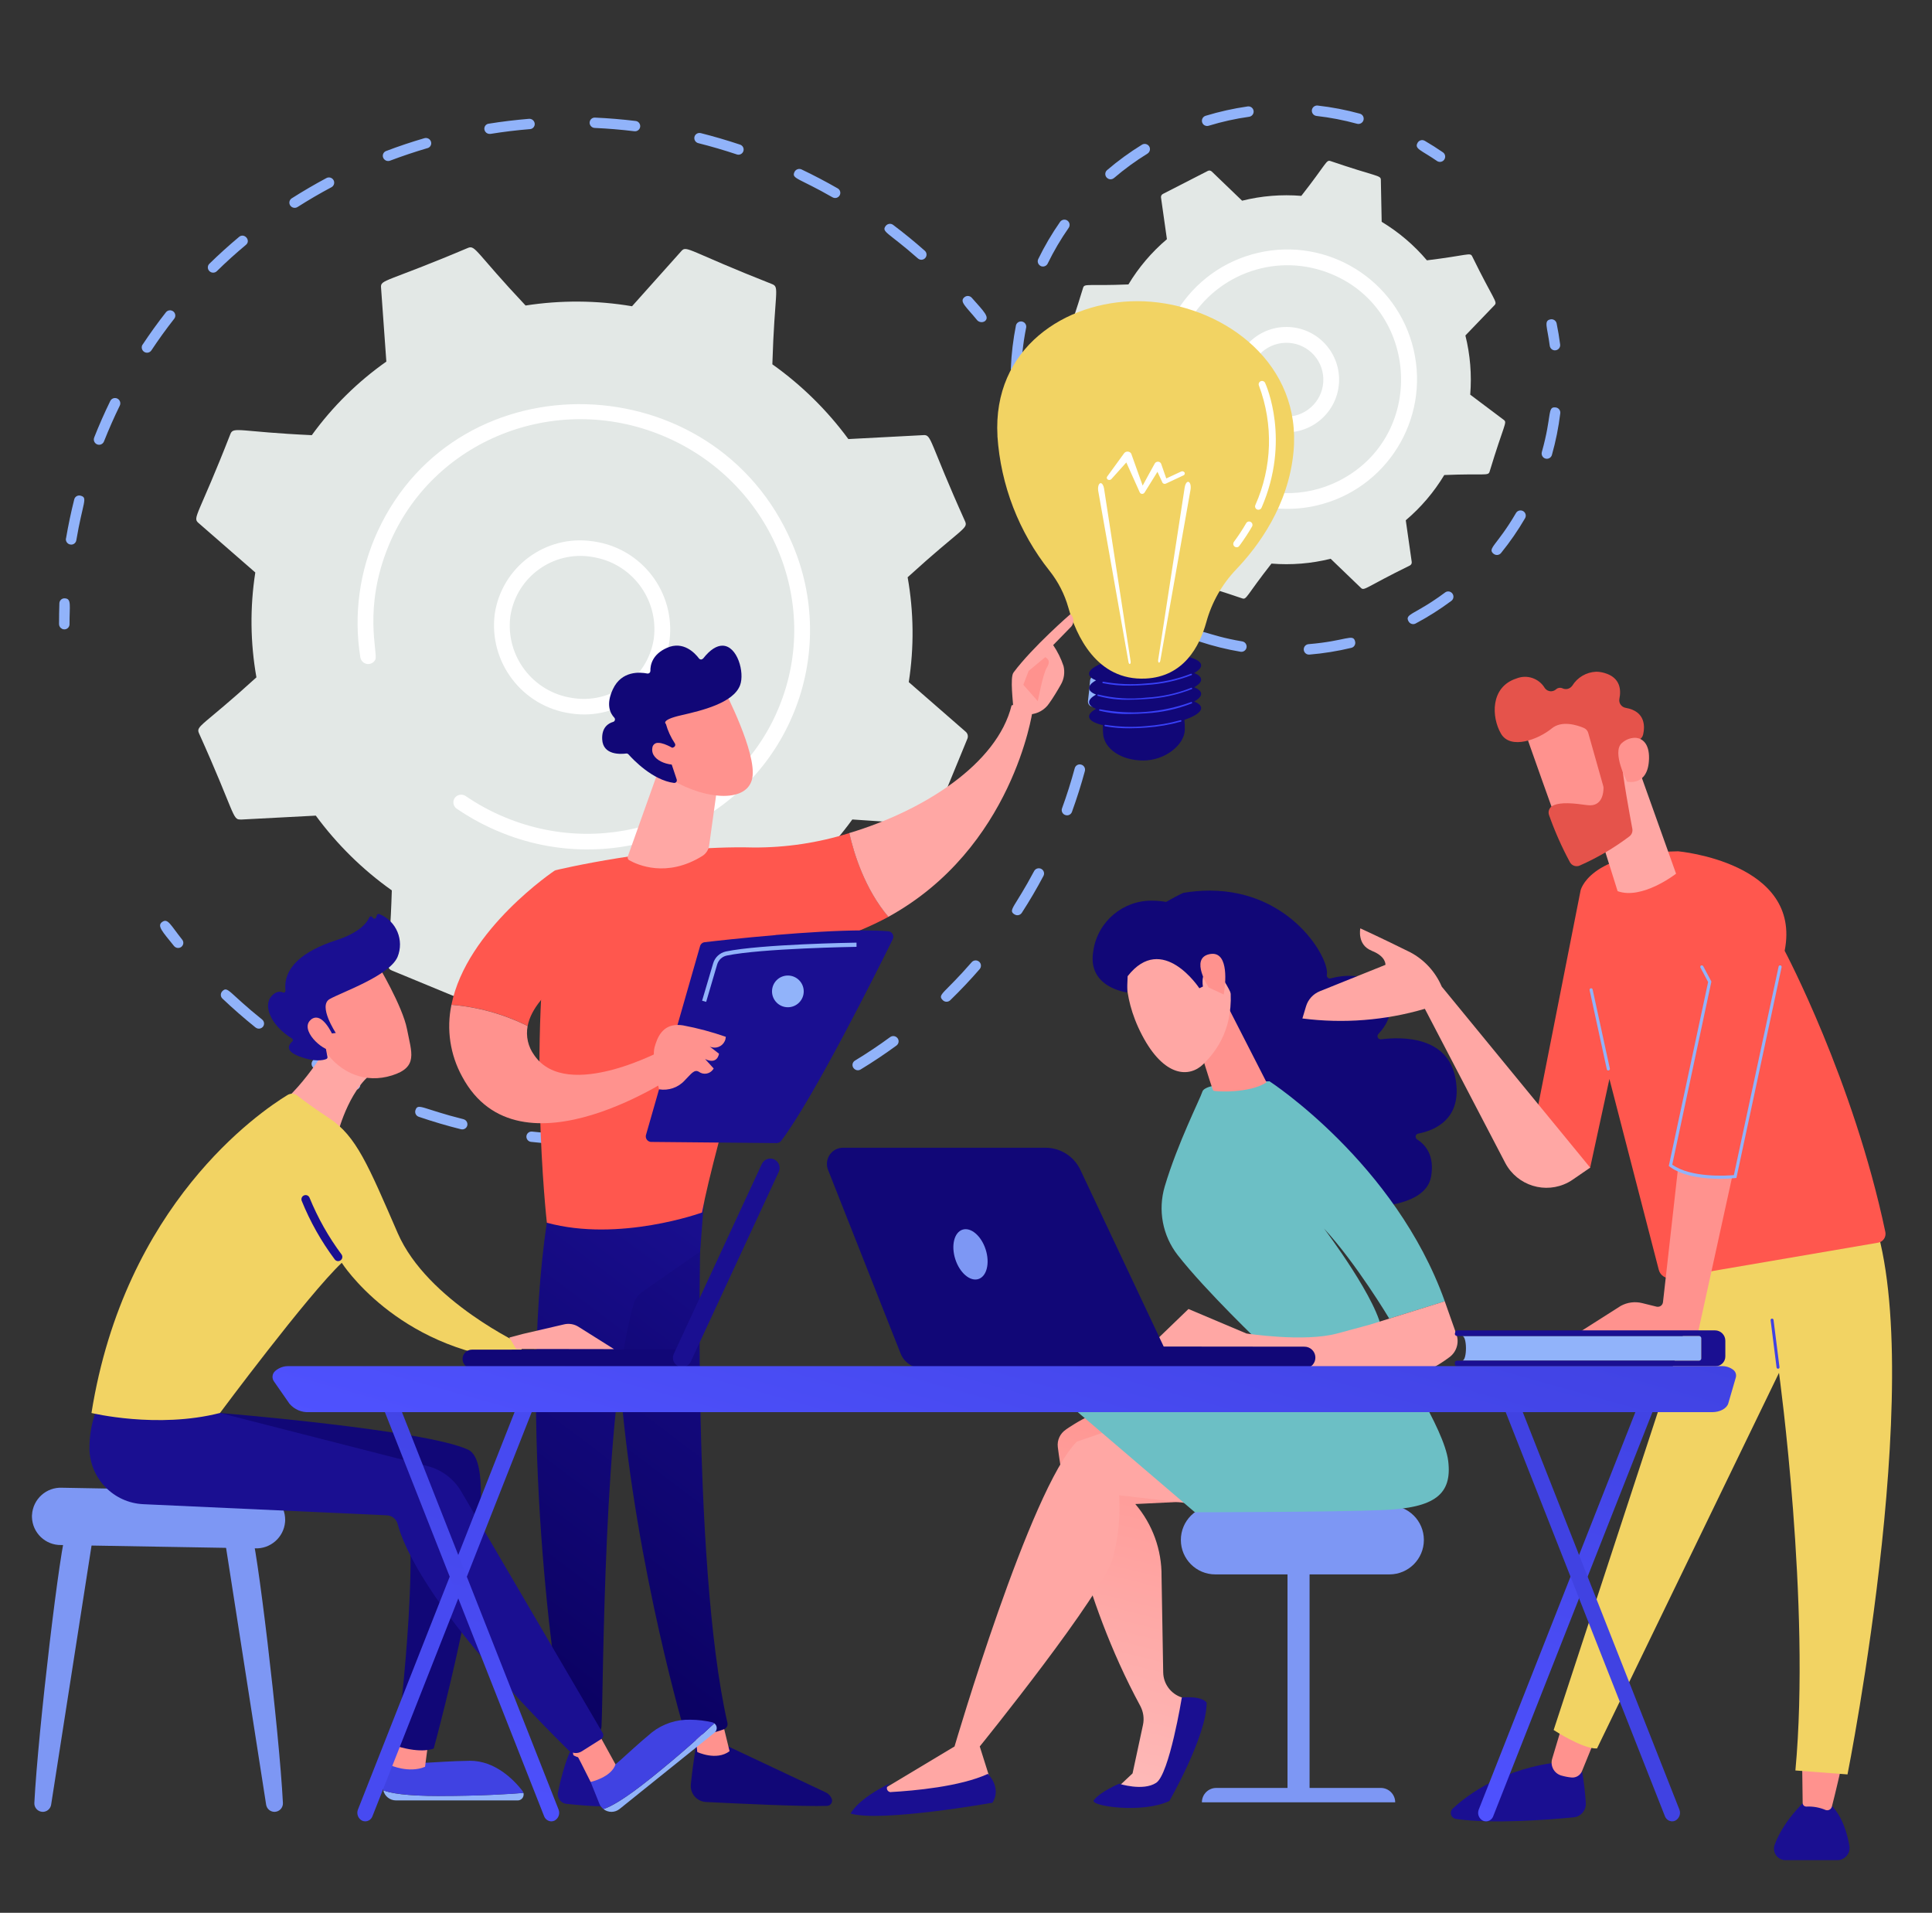 <svg xmlns="http://www.w3.org/2000/svg" xmlns:xlink="http://www.w3.org/1999/xlink" viewBox="0 0 396 392"><rect x="0" y="0" width="396" height="392" fill="#333333" stroke="none"/><clipPath id="a"><path d="m234.47 134.21c-6.34.51-11.37 2.27-11.24 3.93.04.5.55.94 1.42 1.29-.94.52-1.47 1.08-1.42 1.63.04.5.55.94 1.42 1.29-.94.52-1.47 1.08-1.42 1.63.04.5.55.94 1.42 1.29-.94.52-1.47 1.08-1.42 1.63.06.73 1.12 1.32 2.83 1.71-.02.6 0 1.2.04 1.79.25 3.05 3.68 5.45 8.23 5.45s8.48-3.27 8.52-6.33c.01-.67-.02-1.34-.09-2 2.17-.73 3.5-1.61 3.43-2.47-.04-.5-.55-.94-1.42-1.29.94-.52 1.47-1.08 1.42-1.63-.04-.5-.55-.94-1.42-1.29.94-.52 1.47-1.08 1.42-1.63-.04-.5-.55-.94-1.42-1.29.94-.52 1.47-1.08 1.42-1.63-.11-1.35-3.61-2.22-8.32-2.22-1.08 0-2.22.04-3.4.14z"></path></clipPath><linearGradient id="b"><stop offset="0" stop-color="#09005d"></stop><stop offset="1" stop-color="#1a0f91"></stop></linearGradient><linearGradient id="c" gradientTransform="matrix(24.99 0 0 -26.17 -2529.72 8670.69)" gradientUnits="userSpaceOnUse" x1="101.47" x2="101.47" xlink:href="#b" y1="325.77" y2="325.77"></linearGradient><clipPath id="d"><path d="m241.97 147.59c-2.3.64-4.65 1.04-7.03 1.21-2.79.27-5.61.18-8.38-.26-.08-.02-.16.04-.18.12s.04.16.12.18c1.66.29 3.34.43 5.03.41 1.1 0 2.25-.05 3.43-.14 2.4-.17 4.77-.58 7.09-1.22.08-.02.13-.1.11-.18-.02-.07-.08-.12-.16-.12-.01 0-.03 0-.04 0z"></path></clipPath><linearGradient id="e"><stop offset="0" stop-color="#53d8ff"></stop><stop offset="1" stop-color="#3840f7"></stop></linearGradient><linearGradient id="f" gradientTransform="matrix(3.09 0 0 -15.9 -160.41 5369.81)" gradientUnits="userSpaceOnUse" x1="53.94" x2="53.99" xlink:href="#e" y1="328.45" y2="328.45"></linearGradient><clipPath id="g"><path d="m244.14 143.88c-5.98 2.17-12.43 2.68-18.67 1.48-.08-.02-.17.02-.19.1s.02.17.1.19c2.02.49 4.1.72 6.18.67 1.09 0 2.24-.05 3.4-.14 3.19-.18 6.33-.86 9.31-2.03.08-.04.11-.13.07-.2s-.13-.11-.2-.07z"></path></clipPath><linearGradient id="h" gradientTransform="matrix(4.18 0 0 -19.26 -278.3 6448.29)" gradientUnits="userSpaceOnUse" x1="68.07" x2="68.11" xlink:href="#e" y1="327.2" y2="327.2"></linearGradient><clipPath id="i"><path d="m244.14 140.97c-2.94 1.15-6.05 1.83-9.2 2-3.28.38-6.61.16-9.82-.63-.08-.03-.17.01-.19.09s.01.17.09.19c2.12.58 4.31.85 6.51.78 1.1 0 2.25-.05 3.43-.14 3.19-.18 6.33-.86 9.31-2.03.08-.03.11-.12.08-.2-.02-.06-.08-.09-.14-.09-.02 0-.04 0-.06.01z"></path></clipPath><linearGradient id="j" gradientTransform="matrix(4.21 0 0 -19.62 -282.28 6560.72)" gradientUnits="userSpaceOnUse" x1="68.45" x2="68.48" xlink:href="#e" y1="327.09" y2="327.09"></linearGradient><clipPath id="k"><path d="m244.1 138.08c-2.93 1.14-6.02 1.8-9.16 1.98-2.94.29-5.9.17-8.8-.35-.08-.02-.16.03-.18.12-.02.08.03.16.12.18 1.81.36 3.64.53 5.48.5 1.1 0 2.24-.05 3.41-.14 3.17-.18 6.3-.86 9.26-2.01.08-.03.11-.12.08-.2-.02-.06-.08-.09-.14-.09-.02 0-.04 0-.06.01z"></path></clipPath><linearGradient id="l" gradientTransform="matrix(4.09 0 0 -18.54 -268.65 6210.49)" gradientUnits="userSpaceOnUse" x1="67.15" x2="67.18" xlink:href="#e" y1="327.43" y2="327.43"></linearGradient><clipPath id="m"><path d="m141.6 365.7c-.17 1.81 1.16 3.41 2.96 3.58.05 0 .1 0 .15.01 6.35.32 19.93.97 24.81.8.59-.02 1.05-.52 1.03-1.11 0-.12-.03-.24-.07-.35-.22-.57-.66-1.04-1.21-1.3l-22.35-10.53-3.96-.68s-.9 4.81-1.36 9.58z"></path></clipPath><linearGradient id="n" gradientTransform="matrix(30.37 0 0 -31.06 -3115.86 10470.35)" gradientUnits="userSpaceOnUse" x1="102.81" x2="102.81" xlink:href="#b" y1="325.37" y2="325.37"></linearGradient><clipPath id="o"><path d="m142.29 353.28.63 5.77s3.91 1.87 6.62-.17l-1.57-6.44-5.68.83z"></path></clipPath><linearGradient id="p"><stop offset="0" stop-color="#febbba"></stop><stop offset="1" stop-color="#ff928e"></stop></linearGradient><linearGradient id="q" gradientTransform="matrix(8.54 0 0 -7.33 -849.97 2819.74)" gradientUnits="userSpaceOnUse" x1="100.2" x2="100.21" xlink:href="#p" y1="336.12" y2="336.12"></linearGradient><clipPath id="r"><path d="m126.47 270.05s-1.19-39.55-.01 1.39c1.06 36.65 11.47 75.1 13.65 82.77.24.84 1.02 1.42 1.9 1.4 2.19-.05 4.37-.47 6.42-1.24.51-.21.8-.76.67-1.3-7.55-33.06-5.56-106.66-5.25-108.17l-16.21-.16-1.16 25.3z"></path></clipPath><linearGradient id="s" gradientTransform="matrix(114.36 0 0 -94.36 -12262.09 30737.93)" gradientUnits="userSpaceOnUse" x1="107.92" x2="108.92" xlink:href="#b" y1="322.65" y2="322.65"></linearGradient><clipPath id="t"><path d="m114.37 367.26c-.23 1.08.45 2.15 1.54 2.38.07.01.14.03.2.03 2.1.23 5.32.52 7.91.53 1.1 0 2.01-.88 2.01-1.99 0-.07 0-.15-.01-.22-.31-3.41-1.65-6.65-3.85-9.29l-5.05-.32s-1.38 2.42-2.75 8.87z"></path></clipPath><linearGradient id="u" gradientTransform="matrix(16.85 0 0 -16.86 -1685.76 5909.17)" gradientUnits="userSpaceOnUse" x1="100.38" x2="100.39" xlink:href="#b" y1="328.8" y2="328.8"></linearGradient><clipPath id="v"><path d="m116 350.96 1.52 8.73s1.57 1.19 4.7.37l-.67-9.39-5.54.29z"></path></clipPath><linearGradient id="w" gradientTransform="matrix(10.27 0 0 -6.31 -1063.83 2493.05)" gradientUnits="userSpaceOnUse" x1="104.2" x2="104.21" xlink:href="#p" y1="338.5" y2="338.5"></linearGradient><clipPath id="x"><path d="m112.68 246.88c-6.81 38.78.48 96.01 3.02 107.22.15.69.71 1.22 1.4 1.34 1.67.31 3.39.26 5.03-.15.66-.19 1.13-.77 1.16-1.46.44-9.04.33-64.57 6.54-86.45.31-1.11 1-2.07 1.95-2.73l11.72-8.16 1.02-13.37-31.84 3.77z"></path></clipPath><linearGradient id="y" gradientTransform="matrix(113.27 0 0 -98.63 -12155.58 32116.27)" gradientUnits="userSpaceOnUse" x1="107.92" x2="108.92" xlink:href="#b" y1="322.59" y2="322.59"></linearGradient><clipPath id="z"><path d="m207.34 144.57c-2.95 11.96-17.93 21.54-33.26 26.15.96 4.26 3.19 11.47 8.01 17.17 25.51-14.02 29.53-42.07 29.53-42.07-.69-.93-1.79-1.48-2.95-1.49-.46 0-.91.08-1.33.24z"></path></clipPath><linearGradient id="A" gradientTransform="matrix(43.92 0 0 -37.95 -4641 12468.61)" gradientUnits="userSpaceOnUse" x1="105.82" x2="105.82" xlink:href="#p" y1="324.15" y2="324.15"></linearGradient><clipPath id="B"><path d="m207.73 137.84c-.75 1-.05 6.3-.01 7.53 1.33 2.59 3.63 1.65 3.44 1.02 1.56-.11 2.99-.93 3.87-2.23.85-1.18 1.75-2.69 2.41-3.86.67-1.15.86-2.51.55-3.81-.51-1.52-1.22-2.96-2.12-4.29l3.73-3.82c.63-.76.54-1.87-.2-2.52 0 0-7.69 6.65-11.67 11.97z"></path></clipPath><linearGradient id="C" gradientTransform="matrix(25.77 0 0 -21.56 -2601.53 7192.08)" gradientUnits="userSpaceOnUse" x1="101.19" x2="101.19" xlink:href="#p" y1="327.19" y2="327.19"></linearGradient><clipPath id="D"><path d="m210.83 137.51-1.08 2.83 2.97 3.36s1.06-5.63 1.83-6.85.38-1.81-.32-2.17l-3.4 2.82z"></path></clipPath><linearGradient id="E" gradientTransform="matrix(10.59 0 0 -9.62 -935.06 3359.33)" gradientUnits="userSpaceOnUse" x1="88.86" x2="88.88" xlink:href="#p" y1="334.66" y2="334.66"></linearGradient><clipPath id="F"><path d="m94.72 220.62c11.74 21.98 44.48-.78 44.48-.78l-2.63-5.01s-20.33 11.24-27.07 1.41c-1.26-1.72-1.75-3.88-1.35-5.97-4.88-2.43-10.18-3.91-15.62-4.35-1.05 5.01-.27 10.22 2.19 14.7z"></path></clipPath><linearGradient id="G" gradientTransform="matrix(37.14 0 0 -47.95 -3982.94 15738.03)" gradientUnits="userSpaceOnUse" x1="107.41" x2="107.42" xlink:href="#p" y1="323.55" y2="323.55"></linearGradient><clipPath id="H"><path d="m128.69 175.52c-.11.29.01.62.28.77 1.66.94 7.66 3.67 14.97-.86.76-.47 1.28-1.25 1.41-2.14l2.13-15.34-12.49-.12-6.31 17.69z"></path></clipPath><linearGradient id="I" gradientTransform="matrix(22.31 0 0 -19.11 -2351.83 6417.58)" gradientUnits="userSpaceOnUse" x1="105.68" x2="105.68" xlink:href="#p" y1="326.97" y2="326.97"></linearGradient><clipPath id="J"><path d="m132.73 146.08 4.97 13.74c7.25 4.23 15.6 4.68 16.51-.44s-5.7-17.86-5.7-17.86z"></path></clipPath><linearGradient id="K" gradientTransform="matrix(31.36 0 0 -31.17 -3260.38 10294.96)" gradientUnits="userSpaceOnUse" x1="104.17" x2="104.18" xlink:href="#p" y1="325.42" y2="325.42"></linearGradient><clipPath id="L"><path d="m144.1 134.95c-.18.23-.5.27-.73.09-.04-.03-.07-.06-.09-.09-.89-1.18-3.24-3.64-6.54-2.2-3.09 1.35-3.46 3.61-3.43 4.74 0 .29-.22.53-.5.54-.04 0-.08 0-.12 0-1.55-.31-5.29-.6-7.07 3.22-1.47 3.14-.55 4.94.29 5.82.2.21.19.54-.01.74-.06.06-.14.1-.22.13-1.03.3-2.36 1.16-2.25 3.56.15 3.32 3.86 3.06 4.92 2.92.17-.02.35.04.46.17.9 1.01 4.93 5.3 9.34 5.86.29.03.55-.17.58-.46 0-.08 0-.15-.02-.23l-1.86-5.57c-.09-.26.04-.54.29-.65l.95-.41c.27-.11.39-.42.28-.69-.01-.03-.02-.05-.04-.08-.82-1.23-1.45-2.58-1.84-4 0 0-1.2-.79 3.1-1.77s10.72-2.52 12.1-6.16c.98-2.6-.55-8.11-3.62-8.11-1.13 0-2.47.74-3.96 2.65z"></path></clipPath><linearGradient id="M" gradientTransform="matrix(41.13 0 0 -41.17 -4311.93 13499.73)" gradientUnits="userSpaceOnUse" x1="104.97" x2="104.97" xlink:href="#b" y1="324.4" y2="324.4"></linearGradient><clipPath id="N"><path d="m133.7 153.34c-.38 2.77 4.28 4.06 6.61 3.05l-1.46-2.48s-2.38-1.67-3.91-1.67c-.62-.06-1.17.4-1.23 1.02v.08z"></path></clipPath><linearGradient id="O" gradientTransform="matrix(8.07 0 0 -8.65 -740.86 3063.6)" gradientUnits="userSpaceOnUse" x1="92.57" x2="92.59" xlink:href="#p" y1="336.16" y2="336.16"></linearGradient><clipPath id="P"><path d="m158.98 191.63c-6.71.57-12.53 1.22-14.54 1.46-.45.05-.83.37-.95.81l-11.08 38.68c-.17.6.18 1.23.78 1.4.1.03.2.04.3.04l25.7.24c.36 0 .7-.16.91-.45 6.57-8.6 19.7-34.87 22.89-41.33.28-.56.05-1.24-.51-1.52-.13-.06-.27-.1-.41-.11-1.46-.12-3.16-.18-5.04-.18-5.36 0-12.07.44-18.06.94z"></path></clipPath><linearGradient id="Q" gradientTransform="matrix(59.88 0 0 -54.29 -6250.22 17748.71)" gradientUnits="userSpaceOnUse" x1="104.48" x2="104.49" xlink:href="#b" y1="323.01" y2="323.01"></linearGradient><clipPath id="R"><path d="m134.16 214.64c-.62 2.25.92 8.6.92 8.6 1.96.32 3.95-.37 5.28-1.84 1.21-1.19 1.93-2.38 2.91-1.74.92.66 2.2.45 2.87-.47.05-.07.1-.15.14-.22l-1.76-1.94c2.58 1.25 2.85-1.09 2.85-1.09l-1.9-1.47c1.14.55 2.52.07 3.07-1.08.14-.28.21-.59.23-.91-2.86-1-5.78-1.78-8.76-2.34-.36-.06-.72-.09-1.09-.09-3.16 0-4.2 2.56-4.76 4.59z"></path></clipPath><linearGradient id="S" gradientTransform="matrix(15.23 0 0 -13.56 -1403.51 4642.53)" gradientUnits="userSpaceOnUse" x1="92.54" x2="92.55" xlink:href="#p" y1="326.45" y2="326.45"></linearGradient><clipPath id="T"><path d="m96.17 360.85c-7.61.11-10.26.93-16.17.05l-1.4 4.62c-.14.45-.15.92-.04 1.38 1.4.55 4.52 1.16 11.57 1.16 8.27 0 14.31-.39 17.16-.62-.04-.15-.11-.3-.2-.43-1.88-2.4-5.65-6.17-10.77-6.17h-.15z"></path></clipPath><linearGradient id="U"><stop offset="0" stop-color="#4f52ff"></stop><stop offset="1" stop-color="#4042e2"></stop></linearGradient><linearGradient id="V" gradientTransform="matrix(29.09 0 0 -8.37 -2958.83 3129.5)" gradientUnits="userSpaceOnUse" x1="101.9" x2="101.91" xlink:href="#U" y1="330.17" y2="330.17"></linearGradient><clipPath id="W"><path d="m79.99 361.74s3.79 1.73 7.13.34l.66-5.04-6.07-1.12-1.71 5.82z"></path></clipPath><linearGradient id="X" gradientTransform="matrix(7.78 0 0 -7.55 -652.68 2855.41)" gradientUnits="userSpaceOnUse" x1="84.62" x2="84.64" xlink:href="#p" y1="330.56" y2="330.56"></linearGradient><clipPath id="Y"><path d="m133.64 355.01c-5.86 4.85-7.42 7.15-12.58 10.17l1.79 4.46c.17.43.46.81.83 1.1 1.43-.45 4.24-1.93 9.74-6.35 6.45-5.18 10.92-9.27 12.99-11.23-.13-.09-.27-.16-.42-.2-1.46-.34-2.95-.52-4.45-.53-2.85-.09-5.65.82-7.9 2.58z"></path></clipPath><linearGradient id="Z" gradientTransform="matrix(26.07 0 0 -19.32 -2590.24 6643.53)" gradientUnits="userSpaceOnUse" x1="99.57" x2="99.58" xlink:href="#U" y1="325.14" y2="325.14"></linearGradient><clipPath id="aa"><path d="m36.95 299.03 45.72 7.48c4 9.15-1.38 51.32-1.38 51.32 5.25 1.63 7.61.5 7.61.5s15.73-57.15 7.07-61.23-50.89-7.53-50.89-7.53l-8.13 9.45z"></path></clipPath><linearGradient id="ab" gradientTransform="matrix(67.68 0 0 -69.89 -7164.49 22849.66)" gradientUnits="userSpaceOnUse" x1="105.95" x2="105.95" xlink:href="#b" y1="322.29" y2="322.29"></linearGradient><clipPath id="ac"><path d="m116.86 357.15c.39.36 4.2 8.03 4.2 8.03s4.23-.92 5.1-3.6l-3.81-6.92-5.49 2.5z"></path></clipPath><linearGradient id="ad" gradientTransform="matrix(9.29 0 0 -10.52 -778.78 3809.55)" gradientUnits="userSpaceOnUse" x1="84.45" x2="84.46" xlink:href="#p" y1="327.94" y2="327.94"></linearGradient><clipPath id="ae"><path d="m18.33 296.93c.13 6.1 4.96 11.05 11.05 11.33l49.92 2.28c1.05.05 1.95.78 2.21 1.8 1.17 4.54 6.91 18.47 34.93 46.27.75.74 1.91.86 2.8.3l3.99-2.52c.42-.27.55-.81.3-1.24l-29.07-49.63c-1.53-2.52-3.98-4.34-6.83-5.07l-42.54-10.88-25.43-.35c-.91 2.47-1.36 5.08-1.32 7.71z"></path></clipPath><linearGradient id="af" gradientTransform="matrix(122.47 0 0 -125.59 -13198.46 40803.49)" gradientUnits="userSpaceOnUse" x1="107.81" x2="107.82" xlink:href="#b" y1="322.3" y2="322.3"></linearGradient><clipPath id="ag"><path d="m58.04 225.72 11.27 6.29s2.54-10.01 8.34-12.94l-8.81-7.38s-5.35 9.45-10.8 14.04z"></path></clipPath><linearGradient id="ah" gradientTransform="matrix(26.12 0 0 -25.72 -2791.43 8611.57)" gradientUnits="userSpaceOnUse" x1="107.1" x2="107.1" xlink:href="#p" y1="326.19" y2="326.19"></linearGradient><clipPath id="ai"><path d="m62.34 244.97c-.45.17-.67.67-.5 1.12 1.73 4.28 4.01 8.32 6.78 12.02.29.38.83.45 1.21.16s.45-.83.16-1.21c-2.66-3.57-4.85-7.47-6.54-11.59-.17-.45-.67-.67-1.11-.5z"></path></clipPath><linearGradient id="aj" gradientTransform="matrix(16.04 0 0 -14.35 -1678.71 4991.11)" gradientUnits="userSpaceOnUse" x1="105.04" x2="105.05" xlink:href="#b" y1="330.25" y2="330.25"></linearGradient><clipPath id="ak"><path d="m115.62 271.41-8.45 1.96-2.78.74 1.4 2.34 20.06.03-7.27-4.57c-.88-.56-1.95-.74-2.97-.5z"></path></clipPath><linearGradient id="al" gradientTransform="matrix(21.47 0 0 -5.17 -2105.94 2005.6)" gradientUnits="userSpaceOnUse" x1="98.39" x2="98.39" xlink:href="#p" y1="334.82" y2="334.82"></linearGradient><clipPath id="am"><path d="m62.24 205.48c-.49 3.14 4.46 10 4.46 10 3.17 4.46 8.22 6.61 13.65 4.91s3.99-4.69 3.08-9.46-6.1-13.41-6.1-13.41-14.6 4.82-15.1 7.96z"></path></clipPath><linearGradient id="an" gradientTransform="matrix(34.37 0 0 -34.38 -3628.79 11379.9)" gradientUnits="userSpaceOnUse" x1="105.74" x2="105.75" xlink:href="#p" y1="324.95" y2="324.95"></linearGradient><clipPath id="ao"><path d="m77.26 187.55-.17.47c-.07.2-.29.3-.49.22-.1-.04-.17-.11-.22-.2-.08-.19-.3-.28-.5-.2-.09.04-.15.1-.19.19-.52 1.16-2.1 3.14-6.82 4.67-6.7 2.17-10.87 5.55-10.35 10.3.02.21-.13.4-.33.42-.07 0-.14 0-.21-.04-.55-.24-1.38-.28-2.34.77-1.68 1.83-.36 5.84 4.21 8.68.18.11.24.34.13.52-.02.03-.04.06-.07.09-.68.59-1.65 1.89 1.45 3.06 3.17 1.19 4.9.79 5.53.53.17-.07.27-.25.23-.43l-.81-4.17c-.04-.21.09-.41.3-.45h.02l1.5-.2.7-.09s-3.68-5.56-1.27-6.94 12.22-4.76 13.92-8.63c1.41-3.43-.22-7.35-3.65-8.76-.04-.02-.09-.03-.13-.05-.03 0-.07-.01-.1-.01-.16 0-.3.1-.35.25z"></path></clipPath><linearGradient id="ap" gradientTransform="matrix(42.12 0 0 -42.11 -4475.24 13857.73)" gradientUnits="userSpaceOnUse" x1="106.39" x2="106.4" xlink:href="#b" y1="324.28" y2="324.28"></linearGradient><clipPath id="aq"><path d="m63.73 208.97c-2.41 1.99 2.23 6.38 4.36 6.32l.34-2.66s-1.66-4.09-3.64-4.09c-.39 0-.77.16-1.07.42z"></path></clipPath><linearGradient id="ar" gradientTransform="matrix(9.84 0 0 -9.84 -975.52 3498.61)" gradientUnits="userSpaceOnUse" x1="99.77" x2="99.78" xlink:href="#p" y1="334.08" y2="334.08"></linearGradient><clipPath id="as"><path d="m139.59 276.55-42.86.04c-1.06 0-1.92.85-1.92 1.91 0 1.03.8 1.87 1.83 1.92h.1l42.86-.04c1.06 0 1.92-.84 1.93-1.9 0-1.06-.84-1.92-1.9-1.93h-.03z"></path></clipPath><linearGradient id="at" gradientTransform="matrix(50.57 0 0 -50.39 -5260.47 16537.88)" gradientUnits="userSpaceOnUse" x1="104.15" x2="104.15" xlink:href="#b" y1="322.68" y2="322.68"></linearGradient><clipPath id="au"><path d="m156.19 238.45s-.03.06-.04.09l-18.03 38.88c-.46.95-.07 2.1.88 2.56s2.1.07 2.56-.88l.03-.06 18.03-38.88c.45-.96.04-2.1-.92-2.55-.93-.43-2.03-.06-2.51.85z"></path></clipPath><linearGradient id="av" gradientTransform="matrix(47.83 0 0 -56.32 -4932.47 18422.9)" gradientUnits="userSpaceOnUse" x1="103.25" x2="103.26" xlink:href="#b" y1="322.53" y2="322.53"></linearGradient><clipPath id="aw"><path d="m218.48 292.97c-1.19.79-1.84 2.18-1.66 3.6.91 7.17 4.63 30.37 16.9 53.03.64 1.2.84 2.59.55 3.91l-2.13 9.92-3.95 3.71h10.18l6.78-18.35-2.9-.92c-2.25-.71-3.79-2.78-3.83-5.14l-.34-19.68c.06-5.43-1.85-10.69-5.38-14.82l16.26-.79-16.19-20.58c-5.12 1.06-9.97 3.14-14.28 6.09z"></path></clipPath><linearGradient id="ax" gradientTransform="matrix(85.71 0 0 -50.82 -9108.02 16775.33)" gradientUnits="userSpaceOnUse" x1="108.49" x2="109.49" xlink:href="#p" y1="323.68" y2="323.68"></linearGradient><clipPath id="ay"><path d="m242.24 347.87s-2.56 15.74-5.27 17.5-7.58.18-7.58.18-3.82 1.58-5.19 3.37c-.93 1.21 9.98 2.81 15.49.16 0 0 7.64-13.29 7.64-20.13 0 0-.49-1.13-3.84-1.13-.38 0-.8.01-1.25.05z"></path></clipPath><linearGradient id="az" gradientTransform="matrix(32.86 0 0 -32.91 -3334.88 11061.62)" gradientUnits="userSpaceOnUse" x1="101.67" x2="101.68" xlink:href="#b" y1="325.2" y2="325.2"></linearGradient><clipPath id="aA"><path d="m220.73 295.44c-9.53 9.46-25.08 62.47-25.08 62.47l-16.62 9.97c8.13 1.89 16.63 1.38 24.47-1.47l-2.68-8.5s25.58-31.59 27.36-38.88c1.06-4.11 1.47-8.35 1.21-12.59 0 0 17.42 1.95 17.51 2.09l-8.71-19.13z"></path></clipPath><linearGradient id="aB" gradientTransform="matrix(84.72 0 0 -73.1 -9041.78 23926.89)" gradientUnits="userSpaceOnUse" x1="106.8" x2="106.8" xlink:href="#p" y1="322.83" y2="322.83"></linearGradient><clipPath id="aC"><path d="m182.66 367.27c-.46.03-.86-.32-.88-.78-.02-.28.11-.55.33-.72l.52-.4c-6.99 3.35-8.28 6.29-8.28 6.29 6.21 1.84 29.08-2.22 29.08-2.22 1.95-3.11-.94-5.91-.94-5.91-5.68 2.62-15.22 3.46-19.83 3.72z"></path></clipPath><linearGradient id="aD" gradientTransform="matrix(24.41 0 0 -31.77 -2464.09 10704.45)" gradientUnits="userSpaceOnUse" x1="101.17" x2="101.18" xlink:href="#b" y1="325.34" y2="325.34"></linearGradient><clipPath id="aE"><path d="m242.49 183.01c-.24.04-10.93 5.27-5.83 6.02l14.05 19.83c-.14.15-.21.36-.17.56l4.35 25.13c.03.19.15.36.32.45l21.56 12.3c.09.05.18.08.28.08 1.57.09 15.03.65 16.27-6.21.79-4.38-1.17-6.6-2.86-7.67-.3-.19-.39-.59-.21-.89.09-.15.25-.26.42-.29 3.39-.65 9.11-2.97 7.68-11.19-1.54-8.81-10.95-8.68-15.28-8.14-.35.04-.68-.21-.72-.56-.02-.19.04-.39.18-.53 1.73-1.85 3.86-5.22 1.02-8.79-3.23-4.04-8.43-3.24-10.79-2.61-.34.1-.7-.1-.79-.45-.03-.09-.03-.19-.01-.29.64-3.19-7.24-17.24-24-17.24-1.83 0-3.66.16-5.47.47z"></path></clipPath><linearGradient id="aF" gradientTransform="matrix(77.11 0 0 -79.28 -8149.65 25805.86)" gradientUnits="userSpaceOnUse" x1="105.76" x2="105.76" xlink:href="#b" y1="322.79" y2="322.79"></linearGradient><clipPath id="aG"><path d="m244.87 211.47c.14.45 3.56 11.79 3.82 12.03s7.5.62 10.91-1.7l-8.45-16.52z"></path></clipPath><linearGradient id="aH" gradientTransform="matrix(17.46 0 0 -20.89 -1546.02 7012.85)" gradientUnits="userSpaceOnUse" x1="88.9" x2="88.91" xlink:href="#p" y1="325.39" y2="325.39"></linearGradient><clipPath id="aI"><path d="m231.16 196.9s-1.65 6.5 2.92 15.23 9.75 8.73 12.58 5.93 6.32-7.54 5.49-15.99c-.53-5.41-8.02-9.4-13.95-9.4-3.33 0-6.18 1.26-7.04 4.23z"></path></clipPath><linearGradient id="aJ" gradientTransform="matrix(31.26 0 0 -34.22 -3070.29 11303.38)" gradientUnits="userSpaceOnUse" x1="98.42" x2="98.42" xlink:href="#p" y1="324.23" y2="324.23"></linearGradient><clipPath id="aK"><path d="m224.12 194.75c-1.46 7.64 6.88 8.63 6.88 8.63l.13-3.32c7.12-9.13 14.7 2.47 14.7 2.47l.73-.35s-.64-3.65 1.81-3.16 4.18 5.17 4.18 5.17 5.29 1.46 4.69-5.19-5.91-10.04-15.19-13.35c-1.85-.68-3.81-1.05-5.79-1.07-6.03-.13-11.22 4.22-12.15 10.17z"></path></clipPath><linearGradient id="aL" gradientTransform="matrix(40.25 0 0 -39.23 -4093.98 12922.14)" gradientUnits="userSpaceOnUse" x1="101.85" x2="101.85" xlink:href="#b" y1="324.46" y2="324.46"></linearGradient><clipPath id="aM"><path d="m247.86 195.55c-4.03.89-.1 6.83-.1 6.83l3.07 1.43c.41-2.32.98-8.34-2.28-8.34-.23 0-.47.03-.69.08z"></path></clipPath><linearGradient id="aN" gradientTransform="matrix(10.24 0 0 -10.46 -783.34 3661.11)" gradientUnits="userSpaceOnUse" x1="77.07" x2="77.08" xlink:href="#p" y1="330.93" y2="330.93"></linearGradient><clipPath id="aO"><path d="m280.84 271.45-6.77 1.83c-6.77 1.83-18.59 0-18.59 0l-11.88-5.02-8.59 8.28 8.52 3.43s47.64 1.49 49.65.61c1.35-.69 2.65-1.5 3.86-2.41 1.49-1.06 2.1-2.98 1.49-4.7l-2.4-6.79-15.3 4.77z"></path></clipPath><linearGradient id="aP" gradientTransform="matrix(64.13 0 0 -14.77 -6583.46 5090.14)" gradientUnits="userSpaceOnUse" x1="102.75" x2="102.75" xlink:href="#p" y1="326.03" y2="326.03"></linearGradient><clipPath id="aQ"><path d="m215.35 278.16c0 1.23 1 2.23 2.23 2.23l49.81.05h.11c1.23-.06 2.18-1.11 2.11-2.34-.06-1.18-1.04-2.11-2.22-2.12l-49.81-.05h-.04c-1.22.01-2.2 1.01-2.19 2.23z"></path></clipPath><linearGradient id="aR" gradientTransform="matrix(52.98 0 0 -21.2 -5425.14 7191.27)" gradientUnits="userSpaceOnUse" x1="102.51" x2="102.51" xlink:href="#b" y1="326.01" y2="326.01"></linearGradient><clipPath id="aS"><path d="m172.8 235.21c-1.83 0-3.31 1.48-3.31 3.31 0 .42.08.83.23 1.22l14.87 37.63c.72 1.83 2.5 3.04 4.47 3.04h51.56l-19.18-40.67c-1.31-2.77-4.09-4.53-7.15-4.53z"></path></clipPath><linearGradient id="aT" gradientTransform="matrix(82.11 0 0 -83.15 -8681.14 27099.88)" gradientUnits="userSpaceOnUse" x1="105.8" x2="105.8" xlink:href="#b" y1="322.81" y2="322.81"></linearGradient><clipPath id="aU"><path d="m297.77 370.63c-.5.47-.53 1.26-.06 1.76.2.21.46.34.74.38 7.41 1.07 19.02.16 24.12-.34 1.46-.14 2.55-1.42 2.47-2.89-.13-2.13-.37-4.25-.73-6.35l-3.95-2.16c-12.15 1.21-19.53 6.75-22.58 9.6z"></path></clipPath><linearGradient id="aV" gradientTransform="matrix(13.07 0 0 -28.24 -1176.12 9549.27)" gradientUnits="userSpaceOnUse" x1="90.44" x2="90.45" xlink:href="#b" y1="325.13" y2="325.13"></linearGradient><clipPath id="aW"><path d="m318.15 360.42c-.44 1.46.38 3 1.84 3.44.69.2 1.39.34 2.11.41.93.09 1.81-.44 2.16-1.31l2.58-6.32-6.74-2.73z"></path></clipPath><linearGradient id="aX" gradientTransform="matrix(11.53 0 0 -10.38 -984.24 3808.52)" gradientUnits="userSpaceOnUse" x1="85.9" x2="85.91" xlink:href="#p" y1="332.47" y2="332.47"></linearGradient><clipPath id="aY"><path d="m363.74 378.08c-.43 1.23.22 2.57 1.45 3 .25.09.52.13.79.13h10.62c1.38 0 2.51-1.11 2.51-2.5 0-.15-.01-.29-.04-.43-.68-3.83-2.63-10.04-8.16-10.06 0 0-5.16 4.32-7.17 9.86z"></path></clipPath><linearGradient id="aZ" gradientTransform="matrix(13.14 0 0 -16.28 -1123.62 5714.76)" gradientUnits="userSpaceOnUse" x1="85.96" x2="85.97" xlink:href="#b" y1="327.96" y2="327.96"></linearGradient><clipPath id="a0"><path d="m369.49 369.48c0 .42.33.75.75.75h.08c1.32-.06 2.65.18 3.87.7.51.18 1.07-.08 1.25-.58 0-.03.02-.05.03-.08.8-3.05 1.84-7.67 1.84-7.67l-7.92-.79z"></path></clipPath><linearGradient id="a1" gradientTransform="matrix(10.24 0 0 -9.03 -793.41 3384.96)" gradientUnits="userSpaceOnUse" x1="78.06" x2="78.08" xlink:href="#p" y1="334.13" y2="334.13"></linearGradient><clipPath id="a2"><path d="m363.18 270.23c-.16.02-.28.17-.26.33l1.22 9.67c.02.15.15.27.3.27h.04c.16-.02.28-.17.26-.33l-1.22-9.67c-.02-.15-.15-.27-.3-.27z"></path></clipPath><linearGradient id="a3" gradientTransform="matrix(6.26 0 0 -10.03 -250.52 3608.15)" gradientUnits="userSpaceOnUse" x1="40.95" x2="40.98" xlink:href="#U" y1="332.35" y2="332.35"></linearGradient><clipPath id="a4"><path d="m340.86 266.86c-.07.59-.59 1.01-1.18.94-.05 0-.09-.01-.14-.02l-2.95-.73c-1.48-.37-3.04-.16-4.38.57l-8.76 5.57h24.57l7.02-32.01c-1.81.13-7.32.35-11.13-1.46l-3.05 27.15z"></path></clipPath><linearGradient id="a5" gradientTransform="matrix(31.59 0 0 -33.47 -2980.05 11079.96)" gradientUnits="userSpaceOnUse" x1="94.53" x2="94.54" xlink:href="#p" y1="323.38" y2="323.38"></linearGradient><clipPath id="a6"><path d="m281.13 194.84c3.04 1.17 2.84 2.89 2.84 2.89l-13.43 5.4c-1.38.55-2.43 1.7-2.85 3.12l-.74 2.47c8.41 1.08 16.96.41 25.1-1.98l16.49 31.61c2.47 4.65 8.24 6.43 12.9 3.96.32-.17.63-.36.93-.57l3.57-2.45-30.43-37.1c-1.28-3.02-3.56-5.51-6.46-7.04-6.08-3.01-10.23-4.9-10.23-4.9s-.71 3.41 2.33 4.58z"></path></clipPath><linearGradient id="a7" gradientTransform="matrix(58.99 0 0 -54.72 -5995.98 17868.51)" gradientUnits="userSpaceOnUse" x1="101.75" x2="101.75" xlink:href="#p" y1="322.57" y2="322.57"></linearGradient><clipPath id="a8"><path d="m327.62 170.08 3.94 12.55c5.06 1.83 11.98-3.58 11.98-3.58l-7.82-21.9c-.34-.17-.7-.25-1.08-.26-4.44 0-7.02 13.19-7.02 13.19z"></path></clipPath><linearGradient id="a9" gradientTransform="matrix(30.65 0 0 -30.86 -2961.57 10211.78)" gradientUnits="userSpaceOnUse" x1="96.82" x2="96.82" xlink:href="#p" y1="325.35" y2="325.35"></linearGradient><clipPath id="ba"><path d="m312.37 149.28c0 .34 7.54 21.34 7.54 21.34l11.9-4.56-4.19-20.96s-1.78-.17-4.11-.17c-4.52 0-11.13.64-11.13 4.36z"></path></clipPath><linearGradient id="bb" gradientTransform="matrix(31 0 0 -32.22 -2997.92 10631.81)" gradientUnits="userSpaceOnUse" x1="96.88" x2="96.89" xlink:href="#p" y1="325.04" y2="325.04"></linearGradient><clipPath id="bc"><path d="m322.24 140.55c-.44.62-1.26.84-1.96.52-.47-.22-1.03-.12-1.4.25-.67.54-1.64.44-2.18-.23-.03-.04-.06-.08-.09-.12-1.2-1.98-3.66-2.79-5.8-1.92-5.38 1.74-5.12 7.94-3.15 11.31s7.69 1.15 10.4-1.08c2.06-1.7 5.2-.68 6.58-.1.44.19.77.56.9 1.02l3.07 10.86c.04.14.06.28.06.42 0 .89-.22 3.94-3.32 3.52-2.82-.38-5.4-.68-7.03.09-.74.35-1.09 1.19-.81 1.96 1.18 3.33 2.61 6.56 4.29 9.67.4.71 1.28.99 2.02.65 3.62-1.6 7.05-3.61 10.2-6 .45-.36.66-.95.56-1.51-.52-2.78-2.07-11.23-2.14-13.65-.06-2.27 2.49-4.01 3.61-4.66.37-.21.63-.57.73-.98.35-1.46.65-4.78-3.57-5.51-.86-.15-1.44-.96-1.29-1.82 0-.02 0-.04.01-.06.36-1.75.24-4.33-3.08-5.27-.55-.16-1.12-.25-1.7-.25-2.01.09-3.84 1.16-4.89 2.88z"></path></clipPath><linearGradient id="bd" gradientTransform="matrix(48.29 0 0 -43.29 -4949.53 14192.47)" gradientUnits="userSpaceOnUse" x1="102.61" x2="102.61" y1="324.17" y2="324.17"><stop offset="0" stop-color="#e1473d"></stop><stop offset="1" stop-color="#e9605a"></stop></linearGradient><clipPath id="be"><path d="m332.42 152.28c-2.1 1.89 1.08 7.91 1.08 7.91s4.38 1.07 4.5-4.78c.06-3-1.36-4.21-2.94-4.21-.98.03-1.91.42-2.63 1.08z"></path></clipPath><linearGradient id="bf" gradientTransform="matrix(12.56 0 0 -12.61 -1000.56 4331.93)" gradientUnits="userSpaceOnUse" x1="80.12" x2="80.13" xlink:href="#p" y1="331.24" y2="331.24"></linearGradient><clipPath id="bg"><path d="m107.23 284.92-33.85 85.89c-.36.87 0 1.88.85 2.31.2.09.42.14.64.14.67-.02 1.26-.44 1.48-1.07l33.85-85.89c.36-.87 0-1.88-.84-2.31-.2-.09-.42-.14-.64-.14-.67.01-1.26.44-1.48 1.06z"></path></clipPath><linearGradient id="bh" gradientTransform="matrix(96.23 0 0 -60.28 -10387.83 19817.43)" gradientUnits="userSpaceOnUse" x1="108.01" x2="108.01" xlink:href="#U" y1="323.33" y2="323.33"></linearGradient><clipPath id="bi"><path d="m78.51 283.99c-.84.44-1.2 1.44-.84 2.31l33.85 85.89c.23.63.82 1.05 1.48 1.07.22 0 .44-.05.64-.14.84-.44 1.2-1.44.84-2.31l-33.85-85.89c-.23-.63-.82-1.05-1.48-1.07-.22 0-.44.05-.64.14z"></path></clipPath><linearGradient id="bj" gradientTransform="matrix(96.22 0 0 -60.27 -10382.25 19814.83)" gradientUnits="userSpaceOnUse" x1="108.4" x2="109.4" xlink:href="#U" y1="323.33" y2="323.33"></linearGradient><clipPath id="bk"><path d="m336.96 284.92-33.85 85.89c-.36.87 0 1.88.84 2.31.2.09.42.14.64.14.67-.01 1.26-.44 1.48-1.07l33.85-85.89c.36-.87 0-1.88-.84-2.31-.2-.09-.42-.14-.64-.14-.67.01-1.26.44-1.48 1.06z"></path></clipPath><linearGradient id="bl" gradientTransform="matrix(96.22 0 0 -60.27 -10156.7 19814.83)" gradientUnits="userSpaceOnUse" x1="108.4" x2="109.4" xlink:href="#U" y1="323.33" y2="323.33"></linearGradient><clipPath id="bm"><path d="m308.24 283.99c-.84.44-1.2 1.44-.84 2.31l33.85 85.89c.23.63.82 1.05 1.48 1.07.22 0 .44-.05.64-.14.84-.44 1.2-1.44.84-2.31l-33.85-85.89c-.23-.63-.82-1.05-1.48-1.07-.22 0-.44.05-.64.14z"></path></clipPath><linearGradient id="bn" gradientTransform="matrix(96.23 0 0 -60.28 -10153.93 19817.43)" gradientUnits="userSpaceOnUse" x1="105.57" x2="105.58" xlink:href="#U" y1="323.33" y2="323.33"></linearGradient><clipPath id="bo"><path d="m298.65 272.65c-.25 0-.46.21-.46.46v.22c0 .25.21.46.46.46h49.6c.25 0 .46.21.46.46v4.14c0 .25-.21.46-.46.46h-49.6c-.25 0-.46.21-.46.46v.22c0 .25.21.46.46.46h52.99c1.1 0 2-.9 2-2v-3.23c0-1.17-.95-2.12-2.12-2.12h-52.87z"></path></clipPath><linearGradient id="bp" gradientTransform="matrix(19.99 0 0 -55.64 -1886.08 18274.06)" gradientUnits="userSpaceOnUse" x1="94.65" x2="94.66" xlink:href="#b" y1="323.47" y2="323.47"></linearGradient><clipPath id="bq"><path d="m59.2 279.97c-1.04-.04-2.05.33-2.82 1.02-.6.55-.7 1.46-.22 2.12l3.18 4.57c1.01 1.17 2.5 1.81 4.05 1.72h287.55c1.62 0 3.01-.76 3.31-1.81l1.55-5.33c.15-.61-.09-1.24-.61-1.59-.65-.47-1.44-.72-2.24-.7z"></path></clipPath><linearGradient id="br" gradientTransform="matrix(90.17 0 0 -291.69 -9615.41 94123.11)" gradientUnits="userSpaceOnUse" x1="108.42" x2="109.42" xlink:href="#U" y1="321.71" y2="321.71"></linearGradient><g fill="#91b3fa"><path d="m12.73 128.87c-.38-.17-.63-.55-.63-.97 0-1.42.02-2.86.07-4.28.03-.58.51-1.03 1.09-1h.02c1.44.07.95 1.48.97 5.31 0 .58-.47 1.05-1.05 1.05 0 0-.02 0-.03 0-.15 0-.31-.04-.45-.1"></path><path d="m13.53 110.35c.46-2.68 1.02-5.38 1.69-8.02.15-.57.73-.9 1.29-.75 1.57.42.47 1.25-.87 9.16-.1.57-.65.96-1.22.85 0 0-.01 0-.02 0-.58-.1-.98-.65-.89-1.24m5.79-20.68c1-2.54 2.13-5.09 3.3-7.49.26-.54.91-.76 1.45-.5s.76.91.5 1.45c-1.17 2.39-2.25 4.85-3.24 7.34-.22.55-.85.83-1.4.6-.55-.22-.83-.85-.6-1.4m9.91-19.03c1.5-2.27 3.11-4.5 4.79-6.64.37-.47 1.05-.54 1.52-.17.45.36.54 1.02.19 1.48-1.65 2.1-3.23 4.29-4.7 6.51-.34.49-1.01.61-1.5.27-.47-.33-.61-.97-.31-1.46m13.71-15.07c-.42-.4-.43-1.07-.03-1.48 0 0 .01-.01.02-.02 1.95-1.91 4-3.76 6.09-5.51 1.08-.9 2.49.73 1.41 1.63-2.06 1.72-4.07 3.53-5.97 5.4-.43.41-1.1.4-1.52-.02m16.57-13.44c-.32-.48-.2-1.12.27-1.45 0 0 .02-.01.03-.02 2.31-1.47 4.71-2.87 7.12-4.16.52-.28 1.17-.09 1.46.43.28.51.1 1.15-.41 1.44-2.37 1.26-4.72 2.63-6.98 4.07-.5.31-1.16.17-1.49-.32m19.61-9.21c-.25-.12-.45-.32-.56-.58-.22-.53.04-1.14.57-1.36.01 0 .02 0 .03-.01 2.57-.98 5.21-1.86 7.85-2.63.57-.16 1.17.15 1.35.72.18.55-.13 1.13-.67 1.31 0 0-.02 0-.03 0-2.59.76-5.18 1.63-7.7 2.58-.27.1-.58.09-.84-.03m20.81-5.55c-.32-.15-.55-.44-.62-.79-.1-.57.27-1.11.84-1.21h.03c2.73-.44 5.5-.77 8.26-1 .59-.05 1.11.38 1.18.97.06.57-.36 1.09-.94 1.14 0 0-.02 0-.03 0-2.7.22-5.42.55-8.09.98-.21.03-.43 0-.63-.09m20.95-2.24c.02-.58.5-1.03 1.08-1.01h.02c2.76.12 5.57.36 8.32.69.58.06 1 .59.94 1.17s-.59 1-1.17.94c-2.7-.33-5.45-.56-8.15-.68-.59-.02-1.06-.52-1.05-1.11m67.28 27.84c-6.09-5.38-7.55-5.4-6.57-6.67.37-.46 1.04-.55 1.51-.19 2.22 1.67 4.4 3.45 6.48 5.29.44.38.49 1.05.1 1.49s-1.05.49-1.49.1c-.01 0-.02-.02-.03-.03m-45.79-24.89c.14-.57.72-.91 1.28-.77h.02c2.69.68 5.39 1.47 8.03 2.35.56.17.88.76.71 1.32s-.76.88-1.32.71c-.02 0-.03-.01-.05-.02-2.59-.86-5.24-1.64-7.87-2.3-.58-.14-.93-.71-.8-1.29m28.31 12.39c-7.04-4.04-8.49-3.78-7.79-5.23.27-.52.9-.73 1.43-.49 2.52 1.2 5.01 2.51 7.42 3.89.51.29.68.94.39 1.44s-.94.68-1.44.39"></path><path d="m200.32 65.66c-2.28-2.81-3.75-3.82-2.65-4.75.46-.38 1.13-.33 1.52.12 2.48 2.81 3.74 3.96 2.65 4.81-.49.3-1.11.22-1.52-.18"></path><path d="m223.63 144.75c-.43-.19-.68-.64-.63-1.11.17-1.38.32-2.79.43-4.17.05-.58.56-1 1.14-.95h.02c.59.06 1.03.57.99 1.16-.12 1.41-.27 2.84-.44 4.26-.08.58-.61.98-1.18.9 0 0-.01 0-.02 0-.11-.01-.21-.05-.31-.09"></path><path d="m72.3 223.26c-2.69-1.33-5.35-2.78-7.91-4.32-.51-.3-.68-.95-.38-1.45.86-1.41 1.37 0 9.23 3.88.53.25.76.89.5 1.42-.28.51-.91.72-1.44.47m12.85 4.26c.52-1.56 1.38-.28 9.83 1.84.58.14.93.71.8 1.29-.14.57-.72.91-1.28.77 0 0-.01 0-.02 0-2.89-.72-5.8-1.58-8.64-2.55-.56-.18-.87-.79-.69-1.35m-32.77-16.95c-2.33-1.87-4.61-3.86-6.78-5.92-.43-.39-.45-1.06-.06-1.49 0 0 0 0 .01-.01 1.15-1.18 1.33.3 8.17 5.78.46.36.54 1.02.18 1.48 0 0 0 0-.01.01-.38.45-1.05.52-1.51.14m56.15 23.36c-.42-.19-.67-.62-.63-1.08.06-.58.58-1 1.15-.94h.02c2.91.32 5.87.53 8.79.61.59.01 1.07.5 1.07 1.09 0 .58-.48 1.04-1.06 1.03 0 0-.02 0-.03 0-2.98-.08-5.99-.29-8.97-.62-.12-.01-.23-.04-.34-.09m23.28.05c-.34-.16-.58-.47-.63-.84-.07-.57.33-1.09.9-1.17h.03c2.9-.31 5.81-.75 8.67-1.3.58-.11 1.15.26 1.28.84.12.56-.24 1.12-.8 1.24-.01 0-.02 0-.03 0-2.92.56-5.9 1.01-8.85 1.33-.2.02-.4-.01-.58-.09m22.65-5c-.27-.12-.47-.34-.57-.62-.2-.54.08-1.14.62-1.34.01 0 .02 0 .03-.01 2.75-.93 5.49-1.99 8.15-3.14.55-.23 1.18 0 1.43.55.25.52.02 1.14-.5 1.38-.01 0-.02.01-.03.02-2.71 1.18-5.51 2.26-8.31 3.21-.27.09-.55.07-.81-.05m20.91-9.75c-.19-.09-.35-.23-.47-.41-.31-.48-.18-1.13.3-1.44 0 0 .02-.01.03-.02 2.47-1.5 4.9-3.12 7.23-4.83.48-.35 1.15-.24 1.51.23.35.45.27 1.11-.18 1.47 0 0-.02.01-.02.02-2.38 1.74-4.86 3.4-7.38 4.93-.31.19-.69.21-1.02.05m17.86-14.27c-1.18-1.18.32-1.3 5.95-7.79.4-.44 1.08-.47 1.53-.07.42.38.47 1.02.12 1.47-1.92 2.21-3.96 4.38-6.07 6.42-.43.41-1.11.4-1.52-.02m14.71-17.57c-1.42-.9 0-1.33 4.03-8.92.3-.52.96-.69 1.48-.4.49.28.68.89.43 1.4-1.37 2.59-2.87 5.15-4.46 7.6-.33.49-.99.63-1.48.31m10.3-20.4c-.51-.23-.76-.81-.57-1.33.99-2.71 1.86-5.48 2.61-8.24.16-.56.74-.89 1.31-.73.57.15.91.74.77 1.31-.76 2.81-1.66 5.64-2.66 8.4-.21.55-.82.83-1.37.62-.03-.01-.05-.02-.08-.03"></path><path d="m35.66 193.86c-2.35-2.93-3.55-4.12-2.42-4.92 1.18-.83 1.7.62 4.1 3.62.37.45.3 1.1-.15 1.47 0 0-.01.01-.02.02-.47.36-1.14.27-1.51-.19"></path></g><path d="m49.31 167.96 15.42-.81c4.34 5.9 9.6 11.08 15.58 15.32-.45 14.78-1.53 15.78.01 16.42l17.2 7.11c.5.21 1.07.08 1.43-.32l10.12-11.32c7.22 1.22 14.58 1.27 21.81.15l10.36 11.48c.36.4.94.54 1.44.34l17.06-6.87c.5-.2.81-.69.77-1.23l-1.09-15.21c5.89-4.15 11.05-9.24 15.28-15.08l15.43 1.03c.53.04 1.04-.27 1.24-.76l6.92-16.83c.2-.5.06-1.07-.35-1.42l-11.67-10.17c1.11-7.13 1.03-14.39-.23-21.49 10.99-10.01 12.43-9.92 11.79-11.42-7.42-16.48-6.84-17.8-8.52-17.71l-15.42.81c-4.34-5.9-9.6-11.07-15.58-15.32.45-14.77 1.53-15.79-.01-16.42-17.21-6.78-17.55-8.02-18.63-6.8l-10.12 11.32c-7.22-1.22-14.58-1.27-21.82-.15-10.23-10.87-10.27-12.43-11.8-11.81-16.76 7.09-17.95 6.45-17.83 8.09l1.09 15.21c-5.89 4.15-11.05 9.24-15.28 15.08-14.75-.68-16.04-1.81-16.67-.27-6.55 16.77-7.84 17.14-6.58 18.24l11.67 10.17c-1.11 7.13-1.03 14.39.23 21.49-10.96 9.98-12.43 9.91-11.79 11.42 7.42 16.48 6.84 17.8 8.53 17.71" fill="#e3e8e6"></path><path d="m101.4 125.86c1.42-9.67 10.42-16.36 20.09-14.93.09.01.18.03.27.04 9.83 1.43 16.7 10.46 15.47 20.32-1.42 9.67-10.42 16.36-20.09 14.94-.09-.01-.18-.03-.27-.04-9.83-1.43-16.71-10.46-15.47-20.32m15.69 18.74h.01zm4.23-30.49c-7.91-1.3-15.38 4.06-16.68 11.98-.01.08-.03.17-.04.25-1.01 8.09 4.64 15.51 12.71 16.69 7.92 1.29 15.39-4.09 16.68-12.01.01-.07.02-.15.03-.22 1.01-8.09-4.64-15.51-12.71-16.68" fill="#fff"></path><path d="m100.61 169.7c-2.43-1.12-4.76-2.44-6.97-3.95-.65-.43-.89-1.27-.57-1.98.04-.08.08-.16.14-.24.52-.72 1.52-.89 2.24-.39 2.55 1.74 5.26 3.21 8.11 4.38 21.51 8.9 45.98-.51 55.41-20.99.24-.52.47-1.05.69-1.59 8.93-21.71-1.88-46.57-23.9-55.68-21.99-9.1-47.19.93-56.11 22.58-5.3 12.89-2.11 22.02-2.72 23.34-.4.81-1.38 1.14-2.18.74-.47-.23-.8-.68-.89-1.19-1.41-8.77-.18-17.76 3.54-25.83 16.53-35.87 69.13-34.4 84.9 2.33 4.85 11.12 4.98 23.74.35 34.95-.24.58-.49 1.16-.75 1.72-4.8 10.42-13.42 18.59-24.08 22.81-11.4 4.58-24.15 4.49-35.48-.26-.59-.24-1.17-.5-1.74-.76" fill="#fff"></path><path d="m234.87 102.29c2.64 3.12 5.77 5.78 9.27 7.89l.17 8.62c.02.96.84.59 10.34 3.84.88.28.78-.54 5.96-7.14 4.07.33 8.17 0 12.13-.99l6.22 5.98c.69.66 1.01-.18 10.02-4.6.27-.14.42-.43.38-.73l-1.22-8.54c3.12-2.64 5.78-5.77 7.89-9.27 8.23-.34 8.99.23 9.28-.66 2.97-9.81 3.67-10.07 2.93-10.63l-6.89-5.18c.33-4.07 0-8.17-.99-12.13l5.98-6.22c.66-.69-.18-1.01-4.6-10.02-.42-.82-.9-.18-9.27.84-2.64-3.12-5.77-5.78-9.27-7.89l-.17-8.62c-.02-.96-.84-.59-10.34-3.84-.87-.28-.76.5-5.96 7.14-4.07-.33-8.17 0-12.14.99l-6.22-5.98c-.22-.21-.54-.26-.81-.12l-9.21 4.72c-.27.14-.42.43-.38.73l1.21 8.54c-3.12 2.64-5.78 5.77-7.89 9.27-8.23.34-8.99-.23-9.28.66-2.97 9.8-3.67 10.07-2.93 10.63l6.89 5.18c-.33 4.07 0 8.17.99 12.13-5.58 6.06-6.53 6.2-6.1 7.04l4.72 9.21c.42.82.94.17 9.27-.84" fill="#e3e8e6"></path><path d="m252.9 77.11c.38-5.95 5.52-10.47 11.47-10.08 5.95.38 10.47 5.52 10.08 11.47-.38 5.95-5.52 10.47-11.47 10.08-5.95-.38-10.46-5.51-10.08-11.46m3.21.2c-.27 4.18 2.9 7.78 7.07 8.05 4.18.27 7.78-2.9 8.05-7.07.13-2.01-.54-3.98-1.87-5.49-2.78-3.14-7.57-3.43-10.71-.66-1.49 1.32-2.41 3.18-2.54 5.17" fill="#fff"></path><path d="m209.48 93.96c-.42-1.39-.78-2.81-1.09-4.24-.12-.58.24-1.15.82-1.27 1.46-.31 1.25 1.31 2.32 4.9.16.57-.18 1.16-.75 1.32-.55.15-1.13-.16-1.3-.71" fill="#91b3fa"></path><path d="m207.19 75.44c.12-2.95.48-5.88 1.05-8.77.15-.57.74-.91 1.31-.76.52.14.86.64.79 1.18-1.54 7.68-.34 9.55-2.13 9.47-.59-.02-1.05-.52-1.03-1.12m6.13-20.93c-.53-.26-.76-.9-.5-1.43 1.29-2.65 2.79-5.2 4.48-7.62.35-.48 1.02-.59 1.5-.25.47.34.59.99.26 1.48-1.63 2.33-3.07 4.78-4.31 7.33-.26.53-.9.75-1.43.5m13.86-17.89c-.54-.25-.77-.89-.52-1.42.06-.14.16-.26.28-.36 2.24-1.92 4.63-3.65 7.14-5.2.5-.31 1.16-.15 1.48.35.31.5.15 1.16-.35 1.48-2.42 1.49-4.71 3.16-6.87 5.01-.32.27-.77.33-1.15.16m19.8-10.92c-.54-.25-.77-.89-.53-1.42.13-.28.37-.49.66-.58 2.82-.86 5.71-1.5 8.63-1.92.59-.08 1.13.33 1.21.91s-.33 1.13-.91 1.21c-2.81.39-5.59 1.01-8.3 1.84-.25.08-.52.06-.76-.05m21.91-3.14c.07-.59.6-1.01 1.19-.95 2.93.33 5.83.89 8.68 1.67.57.17.88.77.71 1.34-.17.54-.73.86-1.28.73-2.74-.75-5.53-1.29-8.35-1.61-.59-.07-1.01-.6-.95-1.19" fill="#91b3fa"></path><path d="m294.51 32.97c-3.24-2.23-4.67-2.46-3.94-3.72.29-.51.94-.69 1.45-.4 0 0 .01 0 .02.01 1.25.73 2.49 1.51 3.69 2.34.5.32.64.99.31 1.49-.32.5-.99.64-1.49.31-.02 0-.03-.02-.04-.03" fill="#91b3fa"></path><path d="m317.65 70.87c-.5-3.92-1.28-5.12.14-5.42.58-.12 1.15.25 1.27.83.29 1.42.54 2.87.72 4.31.08.59-.34 1.12-.93 1.2s-1.12-.34-1.2-.93" fill="#91b3fa"></path><path d="m245.18 130.12c.56-1.69 1.83.05 9.47 1.33.58.11.96.68.85 1.26-.11.56-.64.94-1.2.86-2.86-.48-5.68-1.18-8.44-2.09-.56-.19-.87-.79-.68-1.35m22.05 3.04c-.05-.59.39-1.11.98-1.16 7.79-.64 9.13-2.27 9.55-.53.14.58-.21 1.16-.79 1.29-2.82.68-5.69 1.14-8.58 1.38-.59.05-1.11-.39-1.16-.98m21.47-5.84c-.84-1.58 1.28-1.28 7.51-5.92.48-.35 1.15-.24 1.5.25.34.47.24 1.12-.21 1.47-2.32 1.73-4.78 3.29-7.34 4.65-.52.28-1.17.08-1.45-.44m17.44-13.83c-1.39-1.13.68-1.68 4.59-8.39.31-.51.97-.66 1.48-.36.49.3.66.93.38 1.43-1.46 2.51-3.11 4.9-4.94 7.15-.37.46-1.05.53-1.51.16m9.88-20.87c2.12-7.52 1.06-9.35 2.84-9.13.59.07 1.01.61.94 1.19-.35 2.88-.92 5.73-1.71 8.52-.14.57-.73.92-1.3.78s-.92-.73-.78-1.3c0-.02.01-.04.02-.06" fill="#91b3fa"></path><path d="m233.1 125.37c-1.22-.79-2.43-1.63-3.58-2.51-.47-.36-.56-1.03-.2-1.5.9-1.19 1.8.18 4.95 2.21.48.35.58 1.02.23 1.5-.32.44-.92.57-1.4.3" fill="#91b3fa"></path><path d="m250.59 100.73c-.79-.41-1.09-1.38-.68-2.17s1.38-1.09 2.17-.68c.02.01.05.02.07.04 6.87 3.98 15.3 4.19 22.37.58 18.44-9.45 16.26-36.66-3.48-43.02-11.24-3.61-23.42 1.73-28.38 12.44-4.91 10.65.64 16.19-2.76 16.98-.86.2-1.73-.34-1.93-1.2-3.31-14.3 5.6-28.58 19.9-31.89s28.58 5.6 31.89 19.9-5.6 28.58-19.9 31.89c-4.68 1.08-9.58.88-14.15-.6-1.78-.57-3.49-1.33-5.11-2.26" fill="#fff"></path><g clip-path="url(#a)"><path d="m222.19 131.86h24.99v26.17h-24.99z" fill="url(#c)" transform="matrix(.15 -.989 .989 .15 56.18 355.24)"></path></g><g clip-path="url(#d)"><path d="m232.73 140.46h3.09v15.9h-3.09z" fill="url(#f)" transform="matrix(.09 -.996 .996 .09 65.31 368.32)"></path></g><g clip-path="url(#g)"><path d="m232.73 135.46h4.18v19.26h-4.18z" fill="url(#h)" transform="matrix(.09 -.996 .996 .09 69.18 365.91)"></path></g><g clip-path="url(#i)"><path d="m232.53 132.37h4.21v19.62h-4.21z" fill="url(#j)" transform="matrix(.09 -.996 .996 .09 71.92 363.08)"></path></g><g clip-path="url(#k)"><path d="m233.09 130.01h4.09v18.54h-4.09z" fill="url(#l)" transform="matrix(.09 -.996 .996 .09 75.26 360.93)"></path></g><path d="m204.44 89.35c.67 10.09 4.4 19.73 10.69 27.64 1.76 2.22 3.07 4.77 3.84 7.5 1.6 5.68 5.78 15.06 15.85 14.57 7.78-.38 11.05-6.56 12.43-11.53 1.11-4.06 3.21-7.77 6.11-10.82 4.58-4.79 10.74-13.13 11.77-24.12 1.68-17.87-13.66-29.44-29.2-30.75-.93-.08-1.87-.12-2.81-.12-14.71 0-29.7 9.58-28.67 27.64z" fill="#f2d363"></path><path d="m242.83 99.85-5.44 35.38c-.04.26.02.5.13.56s.25-.11.3-.37l6.2-35.05s0-.04.01-.06c.11-.73-.06-1.42-.4-1.55-.03-.01-.07-.02-.1-.02-.3 0-.6.46-.7 1.12z" fill="#fff"></path><path d="m225.5 99.04c-.33.12-.51.82-.4 1.55 0 .02 0 .04.01.06l6.2 35.05c.05.26.18.43.3.37s.17-.3.13-.56l-5.44-35.38c-.1-.65-.4-1.12-.7-1.12-.04 0-.07 0-.1.02z" fill="#fff"></path><path d="m242.79 96.82c-.16-.23-.46-.31-.71-.18l-3.03 1.41-1.05-3c-.06-.17-.2-.3-.37-.37-.34-.15-.73-.03-.93.29s-2.49 4.55-2.49 4.55l-2.31-6.46c-.06-.18-.19-.32-.35-.4-.39-.21-.87-.12-1.14.22l-3.48 4.79c-.13.19-.09.45.1.59 0 0 .01.01.02.01.23.15.54.12.74-.08l3.07-3.42 2.76 6.15c.05.11.14.19.24.24.25.12.56.04.72-.19l2.66-4.28 1 2.16v.02s.02.03.03.05c.16.23.46.31.71.18l3.59-1.68c.22-.08.33-.33.25-.55 0-.02-.02-.04-.03-.07" fill="#fff"></path><path d="m253.47 112.15c-.38 0-.69-.31-.69-.69 0-.15.05-.29.13-.41.91-1.23 1.76-2.51 2.52-3.83.19-.33.61-.45.94-.25.33.19.45.61.26.94-.79 1.37-1.67 2.69-2.61 3.97-.13.18-.34.28-.56.28" fill="#fff"></path><path d="m257.94 104.47c-.38 0-.69-.31-.69-.69 0-.1.02-.19.06-.28 3.45-7.74 3.72-16.52.74-24.46-.16-.35 0-.76.34-.91.35-.16.76 0 .92.34.22.47 5.26 11.78-.73 25.58-.11.25-.36.42-.63.41" fill="#fff"></path><g clip-path="url(#m)"><path d="m140.9 347.66h30.37v31.06h-30.37z" fill="url(#n)" transform="matrix(.684 -.73 .73 .684 -215.66 228.75)"></path></g><g clip-path="url(#o)"><path d="m141.65 353.02h8.54v7.33h-8.54z" fill="url(#q)" transform="matrix(.009 -1 1 .009 -212.13 499.21)"></path></g><g clip-path="url(#r)"><path d="m80.05 245.88h114.36v94.36h-114.36z" fill="url(#s)" transform="matrix(.601 -.799 .799 .601 -179.46 226.56)"></path></g><g clip-path="url(#t)"><path d="m111.71 355.87h16.85v16.86h-16.85z" fill="url(#u)" transform="matrix(.684 -.73 .73 .684 -227.84 202.87)"></path></g><g clip-path="url(#v)"><path d="m113.98 352.62h10.27v6.31h-10.27z" fill="url(#w)" transform="matrix(.009 -1 1 .009 -237.79 471.51)"></path></g><g clip-path="url(#x)"><path d="m68.54 250.13h113.27v98.63h-113.27z" fill="url(#y)" transform="matrix(.601 -.799 .799 .601 -189.38 219.48)"></path></g><path d="m154.39 173.68c-19.28-.5-40.61 4.68-40.61 4.68-6.07 33.49-1.69 72.22-1.69 72.22 14.89 4.06 31.8-2.09 31.8-2.09 2.61-14 14.57-53.34 14.57-53.34 8.28-.85 16.32-3.31 23.65-7.26-4.82-5.7-7.05-12.91-8.01-17.17-6.37 2-13.02 3-19.7 2.96z" fill="#ff574e"></path><g clip-path="url(#z)"><path d="m170.9 147.13h43.92v37.95h-43.92z" fill="url(#A)" transform="matrix(.009 -1 1 .009 24.92 357.37)"></path></g><g clip-path="url(#B)"><path d="m200.94 126.13h25.77v21.56h-25.77z" fill="url(#C)" transform="matrix(.411 -.912 .912 .411 1.12 275.56)"></path></g><g clip-path="url(#D)"><path d="m207.23 134.39h10.59v9.62h-10.59z" fill="url(#E)" transform="matrix(.553 -.833 .833 .553 -21 239.25)"></path></g><path d="m92.53 205.91c5.44.44 10.74 1.91 15.62 4.35 1.4-7.31 12.84-13.16 12.84-13.16l-7.22-18.74s-18.13 12.07-21.24 27.56z" fill="#ff574e"></path><g clip-path="url(#F)"><path d="m96.82 200.28h37.14v47.95h-37.14z" fill="url(#G)" transform="matrix(.009 -1 1 .009 -109.95 337.52)"></path></g><g clip-path="url(#H)"><path d="m126.88 159.34h22.31v19.11h-22.31z" fill="url(#I)" transform="matrix(.009 -1 1 .009 -32.1 305.4)"></path></g><g clip-path="url(#J)"><path d="m128.26 137.43h31.36v31.17h-31.36z" fill="url(#K)" transform="matrix(.529 -.849 .849 .529 -62.05 194.26)"></path></g><g clip-path="url(#L)"><path d="m117.43 125.31h41.13v41.17h-41.13z" fill="url(#M)" transform="matrix(.627 -.779 .779 .627 -62.18 161.85)"></path></g><g clip-path="url(#N)"><path d="m132.78 150.49h8.07v8.65h-8.07z" fill="url(#O)" transform="matrix(.529 -.849 .849 .529 -66.93 189.07)"></path></g><g clip-path="url(#P)"><path d="m127.82 185.33h59.88v54.29h-59.88z" fill="url(#Q)" transform="matrix(.972 -.233 .233 .972 -45.18 42.63)"></path></g><g clip-path="url(#R)"><path d="m133.54 210.05h15.23v13.56h-15.23z" fill="url(#S)"></path></g><path d="m158.24 203.17c0 1.8 1.46 3.25 3.25 3.25s3.25-1.46 3.25-3.25-1.46-3.25-3.25-3.25c-1.8 0-3.25 1.45-3.25 3.25z" fill="#91b3fa"></path><path d="m144.74 205.32-.83-.24 2.26-7.65c.36-1.24 1.37-2.17 2.62-2.44 7.15-1.49 25.98-1.8 26.77-1.81v.86c-.18 0-19.53.31-26.6 1.79-.95.2-1.7.91-1.97 1.84z" fill="#91b3fa"></path><path d="m13.65 313.58c-1.18 1.75-5.87 41.31-6.61 55.92-.04.96.7 1.76 1.65 1.81.88.04 1.65-.59 1.79-1.46l8.58-55.01-5.42-1.26z" fill="#7d97f4"></path><path d="m51.38 313.58c1.18 1.75 5.87 41.31 6.61 55.92.04.96-.7 1.76-1.65 1.81-.88.04-1.65-.59-1.79-1.46l-8.58-55.01 5.42-1.26z" fill="#7d97f4"></path><path d="m6.55 310.49v.43c.1 3.22 2.77 5.77 5.99 5.71l39.68.68c3.18.16 5.92-2.21 6.21-5.38l.02-.4c.04-3.24-2.55-5.89-5.78-5.93-.07 0-.13 0-.2 0l-39.69-.71c-3.26-.18-6.04 2.32-6.22 5.58v.03" fill="#7d97f4"></path><path d="m90.13 368.06c-7.05 0-10.17-.6-11.57-1.16.28 1.21 1.36 2.07 2.61 2.07h24.95c.67 0 1.21-.55 1.21-1.22 0-.11-.01-.21-.04-.32-2.84.23-8.89.62-17.16.62" fill="#91b3fa"></path><g clip-path="url(#T)"><path d="m78.32 360.26h29.09v8.37h-29.09z" fill="url(#V)" transform="matrix(.999 -.041 .041 .999 -14.87 4.11)"></path></g><g clip-path="url(#W)"><path d="m79.99 355.92h7.78v7.55h-7.78z" fill="url(#X)"></path></g><path d="m133.42 364.39c-5.5 4.42-8.31 5.9-9.74 6.35.98.77 2.36.76 3.32-.02l19.45-15.63c.52-.42.61-1.18.19-1.7-.07-.08-.15-.16-.23-.22-2.08 1.96-6.54 6.04-12.99 11.23" fill="#91b3fa"></path><g clip-path="url(#Y)"><path d="m120.7 351.92h26.07v19.32h-26.07z" fill="url(#Z)" transform="matrix(.999 -.041 .041 .999 -14.71 5.79)"></path></g><g clip-path="url(#aa)"><path d="m36.95 289.57h67.68v69.89h-67.68z" fill="url(#ab)"></path></g><g clip-path="url(#ac)"><path d="m116.86 354.66h9.29v10.52h-9.29z" fill="url(#ad)"></path></g><g clip-path="url(#ae)"><path d="m9.79 261.55h122.47v125.59h-122.47z" fill="url(#af)" transform="matrix(.661 -.75 .75 .661 -219.21 163.07)"></path></g><g clip-path="url(#ag)"><path d="m54.79 208.99h26.12v25.72h-26.12z" fill="url(#ah)" transform="matrix(.369 -.93 .93 .369 -163.39 203.14)"></path></g><path d="m58.94 224.4c-5.85 3.56-33.38 22.42-40.19 65.17 0 0 13.48 3.28 26.34 0 0 0 18-24.2 24.96-30.78 0 0 11.11 17.53 35.83 20.01l1.38-3.08s-19.68-9.07-25.74-23.01-8.49-19.89-14.01-23.52c-3.43-2.27-5.49-3.81-6.55-4.66-.58-.46-1.39-.51-2.02-.13z" fill="#f2d363"></path><g clip-path="url(#ai)"><path d="m57.96 244.51h16.04v14.35h-16.04z" fill="url(#aj)" transform="matrix(.514 -.858 .858 .514 -183.78 178.77)"></path></g><g clip-path="url(#ak)"><path d="m104.39 271.31h21.47v5.17h-21.47z" fill="url(#al)"></path></g><g clip-path="url(#am)"><path d="m56.57 192.61h34.37v34.38h-34.37z" fill="url(#an)" transform="matrix(.708 -.706 .706 .708 -126.62 113.35)"></path></g><g clip-path="url(#ao)"><path d="m47.49 181.44h42.12v42.11h-42.12z" fill="url(#ap)" transform="matrix(.703 -.711 .711 .703 -123.64 108.86)"></path></g><g clip-path="url(#aq)"><path d="m59.95 207.03h9.84v9.84h-9.84z" fill="url(#ar)" transform="matrix(.708 -.706 .706 .708 -130.74 107.7)"></path></g><g clip-path="url(#as)"><path d="m92.87 278.36 23.77 25.32 26.8-25.07-23.77-25.32z" fill="url(#at)"></path></g><g clip-path="url(#au)"><path d="m157.88 230.76-32.93 10.86 14.9 45.46 32.93-10.86z" fill="url(#av)"></path></g><path d="m263.9 319.49h4.52v48.92h-4.52z" fill="#7d97f4"></path><path d="m285.97 369.36h-39.62c0-1.63 1.32-2.95 2.94-2.95h33.73c1.63 0 2.95 1.32 2.95 2.94" fill="#7d97f4"></path><path d="m249.1 308.53h35.69c3.9 0 7.06 3.16 7.06 7.06 0 3.9-3.16 7.06-7.06 7.06h-35.69c-3.9 0-7.06-3.16-7.06-7.06 0-3.9 3.16-7.06 7.06-7.06z" fill="#7d97f4"></path><g clip-path="url(#aw)"><path d="m189.95 301.6h85.71v50.82h-85.71z" fill="url(#ax)" transform="matrix(.243 -.97 .97 .243 -140.91 473.55)"></path></g><g clip-path="url(#ay)"><path d="m218.89 343.34h32.86v32.91h-32.86z" fill="url(#az)" transform="matrix(.511 -.86 .86 .511 -194.2 378.3)"></path></g><g clip-path="url(#aA)"><path d="m170.6 293.04h84.72v73.1h-84.72z" fill="url(#aB)" transform="matrix(.067 -.998 .998 .067 -130.13 520.03)"></path></g><path d="m242.94 281.4c-4.55 1.76-22.03 8-22.03 8l24 20.51s28.11 0 38.65-.45 14.1-3.22 13.28-10.03-10.86-21.74-10.86-21.74-38.48 1.94-43.03 3.71z" fill="#6cbfc5"></path><g clip-path="url(#aC)"><path d="m177.65 352.65h24.41v31.77h-24.41z" fill="url(#aD)" transform="matrix(.511 -.86 .86 .511 -223.95 343.56)"></path></g><g clip-path="url(#aE)"><path d="m227.12 175.65h77.11v79.28h-77.11z" fill="url(#aF)" transform="matrix(.187 -.982 .982 .187 4.51 436.03)"></path></g><path d="m246.46 223.69c-.43 1.43-5.09 10.59-7.72 19.44-1.44 4.84-.46 10.09 2.65 14.08 5.75 7.37 17.44 18.5 17.44 18.5l24.46-2.53c-.41-6.23-11.92-21.43-11.92-21.43 6.65 7.18 13.39 18.48 13.39 18.48l11.38-3.54c-10.13-28.35-35.92-45.09-35.92-45.09h-.22c-1.72 0-12.94.08-13.54 2.1z" fill="#6cbfc5"></path><g clip-path="url(#aG)"><path d="m243.51 204.26h17.46v20.89h-17.46z" fill="url(#aH)" transform="matrix(.988 -.154 .154 .988 -30.05 41.4)"></path></g><g clip-path="url(#aI)"><path d="m225.61 189.66h31.26v34.22h-31.26z" fill="url(#aJ)" transform="matrix(.948 -.32 .32 .948 -53.44 87.96)"></path></g><g clip-path="url(#aK)"><path d="m220.14 175.5h40.25v39.23h-40.25z" fill="url(#aL)" transform="matrix(.743 -.67 .67 .743 -68.83 211.11)"></path></g><g clip-path="url(#aM)"><path d="m242.71 194.41h10.24v10.46h-10.24z" fill="url(#aN)" transform="matrix(.947 -.32 .32 .947 -50.83 89.75)"></path></g><g clip-path="url(#aO)"><path d="m235.01 266.69h64.13v14.77h-64.13z" fill="url(#aP)"></path></g><g clip-path="url(#aQ)"><path d="m216 267.58h52.98v21.2h-52.98z" fill="url(#aR)" transform="matrix(.95 -.312 .312 .95 -74.62 89.42)"></path></g><g clip-path="url(#aS)"><path d="m163.65 216.24h82.11v83.15h-82.11z" fill="url(#aT)" transform="matrix(.687 -.726 .726 .687 -123.26 229.3)"></path></g><path d="m202.03 256.06c.9 2.79.23 5.51-1.48 6.06s-3.84-1.26-4.74-4.06-.23-5.51 1.48-6.06 3.84 1.26 4.74 4.06" fill="#7d97f4"></path><g clip-path="url(#aU)"><path d="m304.53 353.31h13.07v28.24h-13.07z" fill="url(#aV)" transform="matrix(.009 -1 1 .009 -59.15 675.17)"></path></g><g clip-path="url(#aW)"><path d="m316.52 353.96h11.53v10.38h-11.53z" fill="url(#aX)" transform="matrix(.127 -.992 .992 .127 -74.88 633.21)"></path></g><g clip-path="url(#aY)"><path d="m364.69 366.57h13.14v16.28h-13.14z" fill="url(#aZ)" transform="matrix(.009 -1 1 .009 -6.78 742.59)"></path></g><g clip-path="url(#a0)"><path d="m368.23 361.95h10.24v9.03h-10.24z" fill="url(#a1)" transform="matrix(.127 -.992 .992 .127 -37.56 690.26)"></path></g><path d="m349.85 258.75-31.4 95.79s6.02 3.94 8.89 3.78l37.3-76.98s6.53 47.44 3.36 81.49l10.68.81s17.37-87.03 4.21-116.83l-33.05 11.94z" fill="#f2d363"></path><g clip-path="url(#a2)"><path d="m360.7 270.36h6.26v10.03h-6.26z" fill="url(#a3)" transform="matrix(.894 -.447 .447 .894 -84.74 191.78)"></path></g><path d="m323.95 182.59-10.55 53.45 12.53 3.27 3.95-18.19 10.12 39.12c.3 1.15 1.42 1.88 2.59 1.68l42.36-7.25c1-.17 1.67-1.12 1.5-2.12 0-.02 0-.04-.01-.06-6.57-31.17-20.64-57.64-20.64-57.64 3.6-18.13-21.84-20.39-21.84-20.39-18.54.33-20.02 8.13-20.02 8.13z" fill="#ff574e"></path><path d="m329.66 219.37s.04 0 .07 0c.17-.04.28-.21.24-.38l-3.53-16.21c-.04-.17-.2-.28-.38-.24s-.28.2-.24.38l3.53 16.22c.03.14.16.25.31.25" fill="#91b3fa"></path><g clip-path="url(#a4)"><path d="m323.45 239.71h31.59v33.47h-31.59z" fill="url(#a5)"></path></g><g clip-path="url(#a6)"><path d="m266.94 190.27h58.99v54.72h-58.99z" fill="url(#a7)"></path></g><g clip-path="url(#a8)"><path d="m320.26 155.25h30.65v30.86h-30.65z" fill="url(#a9)" transform="matrix(.716 -.698 .698 .716 -23.86 282.69)"></path></g><g clip-path="url(#ba)"><path d="m306.59 141.67h31v32.22h-31z" fill="url(#bb)" transform="matrix(.798 -.603 .603 .798 -30.01 226.08)"></path></g><g clip-path="url(#bc)"><path d="m297.27 136.05h48.29v43.29h-48.29z" fill="url(#bd)" transform="matrix(.326 -.945 .945 .326 67.5 410.09)"></path></g><g clip-path="url(#be)"><path d="m327.9 149.92h12.56v12.61h-12.56z" fill="url(#bf)" transform="matrix(.716 -.698 .698 .716 -14.16 277.63)"></path></g><path d="m352.57 241.58c1.04 0 2.08-.05 3.11-.15l.23-.03 9.26-43.19c.04-.17-.07-.34-.24-.37-.17-.04-.34.07-.37.24l-9.17 42.74c-1.38.12-8.74.61-12.63-2.14l8.02-37.52-1.68-3.16c-.08-.15-.27-.21-.43-.13s-.21.27-.13.43l1.57 2.95-8.06 37.7.16.12c2.81 2.11 7.33 2.51 10.35 2.51" fill="#91b3fa"></path><g clip-path="url(#bg)"><path d="m43.68 298.41h96.23v60.28h-96.23z" fill="url(#bh)" transform="matrix(.27 -.963 .963 .27 -249.34 328.24)"></path></g><g clip-path="url(#bi)"><path d="m47.96 298.42h96.22v60.27h-96.22z" fill="url(#bj)" transform="matrix(.27 -.963 .963 .27 -246.22 332.35)"></path></g><g clip-path="url(#bk)"><path d="m273.41 298.42h96.22v60.27h-96.22z" fill="url(#bl)" transform="matrix(.27 -.963 .963 .27 -81.65 549.42)"></path></g><g clip-path="url(#bm)"><path d="m277.69 298.41h96.23v60.28h-96.23z" fill="url(#bn)" transform="matrix(.27 -.963 .963 .27 -78.5 553.56)"></path></g><path d="m299.69 278.85h49.03v-5.06h-49.03c1.05 0 1.05 5.06 0 5.06" fill="#91b3fa"></path><g clip-path="url(#bo)"><path d="m315.92 248.5h19.99v55.64h-19.99z" fill="url(#bp)" transform="matrix(.232 -.973 .973 .232 -18.38 529.37)"></path></g><g clip-path="url(#bq)"><path d="m160.75 138.84h90.17v291.69h-90.17z" fill="url(#br)" transform="matrix(.27 -.963 .963 .27 -123.85 406.01)"></path></g></svg>
